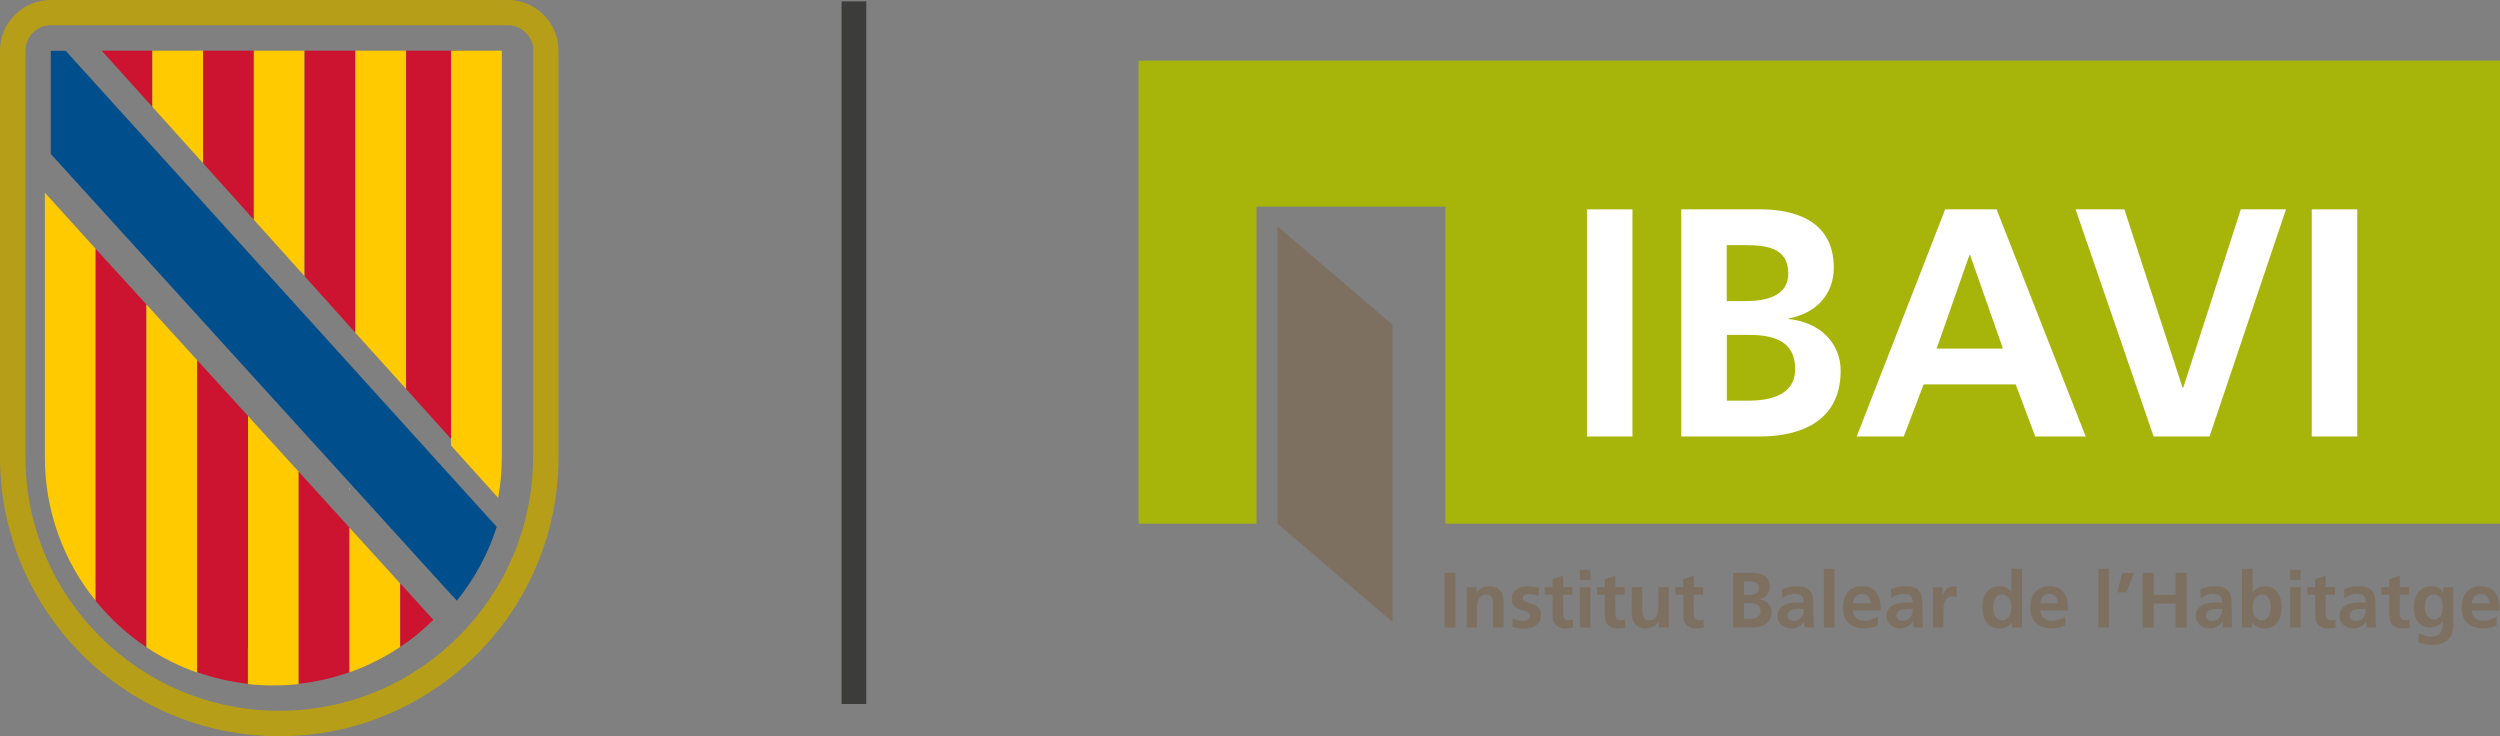 <?xml version="1.0" encoding="UTF-8"?>
<svg id="Capa_2" data-name="Capa 2" xmlns="http://www.w3.org/2000/svg" viewBox="0 0 236.79 69.72">
  <rect x="0" y="0" width="236.79" height="69.72" fill="#808080" stroke="none"/>
  <defs>
    <style>
      .cls-1 {
        fill: #3c3c3b;
      }

      .cls-2 {
        fill: #cc132f;
      }

      .cls-3, .cls-4 {
        fill-rule: evenodd;
      }

      .cls-3, .cls-5 {
        fill: #fff;
      }

      .cls-6 {
        fill: #ffcb00;
      }

      .cls-7, .cls-4 {
        fill: #7d7061;
      }

      .cls-8 {
        fill: #004f8c;
      }

      .cls-9 {
        fill: #b79e19;
      }

      .cls-10 {
        fill: #a7b40a;
      }
    </style>
  </defs>
  <g id="Capa_1-2" data-name="Capa 1">
    <g>
      <g>
        <path class="cls-9" d="M50.49,43.28c0,13.28-10.77,24.04-24.04,24.04S2.41,56.56,2.41,43.28V4.8c0-1.33,1.07-2.41,2.41-2.41h43.28c1.33,0,2.41,1.07,2.41,2.41v38.47h0ZM48.09,0H4.81C2.16,0,0,2.15,0,4.81v38.47c0,14.6,11.84,26.45,26.45,26.45s26.45-11.84,26.45-26.45V4.8c0-2.65-2.15-4.8-4.8-4.8"/>
        <polygon class="cls-2" points="14.43 4.8 9.63 4.8 14.43 10.12 14.43 4.8"/>
        <polygon class="cls-6" points="14.43 9.61 14.43 4.8 19.24 4.8 19.24 15.46 14.43 10.12 14.43 9.61"/>
        <polygon class="cls-2" points="19.24 4.8 24.04 4.8 24.04 20.81 19.24 15.46 19.24 4.8"/>
        <polygon class="cls-6" points="24.04 4.8 28.85 4.8 28.85 26.16 24.04 20.81 24.04 4.8"/>
        <polygon class="cls-2" points="28.85 4.8 33.66 4.8 33.66 31.52 28.85 26.16 28.85 4.8"/>
        <polygon class="cls-6" points="33.66 30.05 33.66 4.8 38.47 4.8 38.47 33.65 38.47 36.85 33.66 31.52 33.66 30.05"/>
        <polygon class="cls-2" points="38.47 4.8 43.28 4.8 43.28 42.19 38.47 36.85 38.47 4.8"/>
        <path class="cls-6" d="M42.72,42.19V4.8h4.81v38.47c0,1.32-.12,2.62-.35,3.88l-4.47-4.96Z"/>
        <path class="cls-6" d="M4.25,43.3c0,5.15,1.8,9.89,4.81,13.6V23.57l-4.81-5.32v25.05Z"/>
        <path class="cls-2" d="M9.06,23.57v33.34c1.38,1.7,2.99,3.18,4.81,4.39V28.84l-4.81-5.27Z"/>
        <path class="cls-6" d="M13.87,28.84v32.46c1.48.99,3.1,1.81,4.81,2.41v-29.59l-4.81-5.28Z"/>
        <path class="cls-2" d="M18.68,63.67c1.54.54,3.14.91,4.81,1.1v-25.37l-4.81-5.28v29.55Z"/>
        <path class="cls-6" d="M23.48,61.31v3.48c.79.09,1.59.13,2.41.13s1.62-.04,2.41-.13v-20.1l-4.81-5.29v21.91Z"/>
        <path class="cls-2" d="M33.1,49.97l-4.81-5.29v20.09c1.67-.19,3.28-.56,4.81-1.1v-13.7Z"/>
        <polygon class="cls-5" points="33.1 46.37 33.17 46.32 33.1 46.25 33.1 46.37"/>
        <path class="cls-6" d="M33.1,63.68c1.71-.6,3.33-1.42,4.81-2.41v-6l-4.81-5.29v13.71Z"/>
        <path class="cls-2" d="M37.91,55.26v6.01c1.13-.75,2.17-1.61,3.14-2.56l-3.14-3.45Z"/>
        <path class="cls-8" d="M43.28,56.88c1.66-2.05,2.95-4.41,3.77-6.98l-2.54-2.8L6.22,4.81h-1.41v9.77l37.49,41.26.96,1.04h.02Z"/>
      </g>
      <rect class="cls-1" x="79.71" y=".13" width="2.34" height="66.55"/>
      <g>
        <polygon class="cls-10" points="107.84 5.74 236.79 5.74 236.79 49.6 136.9 49.6 136.9 19.57 119.01 19.57 119.01 49.6 107.84 49.6 107.84 5.74"/>
        <g>
          <rect class="cls-5" x="150.31" y="19.83" width="4.31" height="21.51"/>
          <path class="cls-3" d="M163.56,31.72h2.03c2.16,0,4.44.43,4.44,3.24,0,2.5-2.43,2.99-4.44,2.99h-2.03v-6.22ZM163.56,23.22h1.66c1.97,0,4.16.18,4.16,2.68,0,2.22-2.25,2.62-4.07,2.62h-1.76v-5.3ZM159.24,41.34h7.52c2.71,0,7.58-.8,7.58-6.22,0-2.65-2-4.62-4.93-4.9v-.06c2.56-.46,4.28-2.25,4.28-4.81,0-4.71-4.16-5.52-6.93-5.52h-7.52v21.51Z"/>
          <path class="cls-3" d="M189.72,33.02h-6.29l3.11-8.87h.06l3.11,8.87ZM175.85,41.34h4.47l1.88-4.93h8.72l1.85,4.93h4.78l-8.44-21.51h-4.87l-8.38,21.51Z"/>
          <polygon class="cls-3" points="203.98 41.34 209.28 41.34 216.52 19.83 212.24 19.83 206.79 36.71 206.72 36.71 201.21 19.83 196.59 19.83 203.98 41.34"/>
          <rect class="cls-5" x="218.96" y="19.83" width="4.31" height="21.51"/>
        </g>
        <polygon class="cls-4" points="121 21.44 131.89 30.75 131.89 58.91 121 49.6 121 21.44"/>
        <g>
          <rect class="cls-7" x="136.82" y="54.26" width="1.04" height="5.18"/>
          <path class="cls-4" d="M138.89,59.44h1v-1.87c0-.49.16-1.27.88-1.27.64,0,.65.63.65,1.1v2.04h1v-2.41c0-.86-.39-1.5-1.3-1.5-.52,0-.94.17-1.26.61h-.01v-.52h-.94v3.82Z"/>
          <path class="cls-4" d="M145.77,55.67c-.31-.07-.62-.14-1.08-.14-.78,0-1.5.36-1.5,1.19,0,1.38,1.73.87,1.73,1.62,0,.37-.4.47-.65.47-.34,0-.67-.1-.98-.25l-.06.82c.36.1.75.16,1.13.16.81,0,1.6-.36,1.6-1.25,0-1.38-1.73-1-1.73-1.6,0-.33.32-.42.59-.42.36,0,.59.06.89.16l.07-.75Z"/>
          <path class="cls-4" d="M147.05,58.29c0,.76.43,1.24,1.21,1.24.3,0,.53-.03.74-.09l-.03-.79c-.1.07-.27.1-.45.1-.38,0-.47-.3-.47-.63v-1.78h.88v-.73h-.88v-1.08l-1,.32v.76h-.74v.73h.74v1.95Z"/>
          <path class="cls-4" d="M149.64,59.44h1v-3.82h-1v3.82ZM149.64,54.92h1v-.95h-1v.95Z"/>
          <path class="cls-4" d="M152,58.29c0,.76.43,1.24,1.21,1.24.3,0,.53-.03.74-.09l-.03-.79c-.1.07-.27.1-.45.1-.38,0-.47-.3-.47-.63v-1.78h.88v-.73h-.88v-1.08l-1,.32v.76h-.74v.73h.74v1.95Z"/>
          <path class="cls-4" d="M158.08,55.61h-1v1.87c0,.49-.16,1.27-.88,1.27-.64,0-.65-.63-.65-1.1v-2.04h-1v2.41c0,.86.39,1.5,1.3,1.5.52,0,.95-.24,1.26-.61h.01v.52h.94v-3.82Z"/>
          <path class="cls-4" d="M159.43,58.29c0,.76.43,1.24,1.21,1.24.3,0,.53-.03.74-.09l-.03-.79c-.1.07-.27.1-.45.1-.38,0-.47-.3-.47-.63v-1.78h.88v-.73h-.88v-1.08l-1,.32v.76h-.74v.73h.74v1.95Z"/>
          <path class="cls-4" d="M165.19,57.12h.49c.52,0,1.07.1,1.07.78,0,.6-.59.72-1.07.72h-.49v-1.5ZM165.19,55.07h.4c.48,0,1,.04,1,.65,0,.53-.54.63-.98.63h-.42v-1.28ZM164.15,59.44h1.81c.65,0,1.83-.19,1.83-1.5,0-.64-.48-1.11-1.19-1.18h0c.62-.13,1.03-.56,1.03-1.17,0-1.14-1-1.33-1.67-1.33h-1.81v5.18Z"/>
          <path class="cls-4" d="M168.8,56.67c.33-.25.76-.42,1.18-.42.59,0,.86.21.86.82h-.55c-.42,0-.91.04-1.28.22-.38.19-.65.52-.65,1.09,0,.73.66,1.14,1.34,1.14.45,0,.95-.24,1.18-.66h.01c0,.12,0,.37.04.57h.88c-.02-.3-.04-.56-.04-.85,0-.28-.01-.57-.01-.96v-.49c0-1.13-.48-1.61-1.65-1.61-.42,0-.94.11-1.33.29l.03.85ZM169.3,58.33c0-.59.66-.66,1.11-.66h.43c0,.3-.04.57-.21.79-.16.21-.39.34-.7.34-.36,0-.63-.14-.63-.47Z"/>
          <rect class="cls-7" x="172.75" y="53.87" width="1" height="5.57"/>
          <path class="cls-4" d="M175.49,57.15c.04-.51.33-.9.88-.9s.78.42.81.9h-1.69ZM177.86,58.41c-.37.21-.79.39-1.27.39-.62,0-1.05-.35-1.09-.97h2.64c0-1.34-.4-2.31-1.82-2.31-1.19,0-1.77.91-1.77,2.02,0,1.26.74,1.98,2,1.98.53,0,.95-.1,1.31-.3v-.81Z"/>
          <path class="cls-4" d="M179.12,56.67c.33-.25.76-.42,1.18-.42.59,0,.86.21.86.82h-.55c-.42,0-.91.04-1.28.22-.38.19-.65.52-.65,1.09,0,.73.66,1.14,1.34,1.14.45,0,.95-.24,1.18-.66h.01c0,.12,0,.37.04.57h.88c-.02-.3-.04-.56-.04-.85,0-.28-.01-.57-.01-.96v-.49c0-1.13-.48-1.61-1.65-1.61-.42,0-.94.11-1.33.29l.03.85ZM179.62,58.33c0-.59.66-.66,1.11-.66h.43c0,.3-.04.57-.21.79-.16.21-.39.34-.7.34-.36,0-.63-.14-.63-.47Z"/>
          <path class="cls-4" d="M183.07,59.44h1v-1.4c0-.55,0-1.56.81-1.56.18,0,.36.03.45.08v-1c-.1-.03-.21-.03-.3-.03-.59,0-1,.6-1.05.96h-.01v-.87h-.88v3.82Z"/>
          <path class="cls-4" d="M188.8,57.52c0-.51.18-1.22.82-1.22s.89.68.89,1.22-.22,1.24-.88,1.24-.84-.71-.84-1.24ZM190.55,59.44h.97v-5.57h-1v2.19h-.01c-.3-.36-.65-.53-1.14-.53-1.17,0-1.6.94-1.6,1.99s.43,2.01,1.6,2.01c.47,0,.88-.15,1.17-.52h.01v.43Z"/>
          <path class="cls-4" d="M193.24,57.15c.04-.51.33-.9.88-.9s.78.42.81.9h-1.69ZM195.61,58.41c-.37.21-.79.39-1.27.39-.62,0-1.05-.35-1.09-.97h2.64c0-1.34-.4-2.31-1.82-2.31-1.19,0-1.77.91-1.77,2.02,0,1.26.74,1.98,2,1.98.53,0,.95-.1,1.31-.3v-.81Z"/>
          <rect class="cls-7" x="198.75" y="53.87" width="1" height="5.57"/>
          <polygon class="cls-4" points="200.54 56.11 201.41 56.11 202.1 54.26 201.01 54.26 200.54 56.11"/>
          <polygon class="cls-4" points="202.95 59.44 203.99 59.44 203.99 57.17 206.07 57.17 206.07 59.44 207.11 59.44 207.11 54.26 206.07 54.26 206.07 56.35 203.99 56.35 203.99 54.26 202.95 54.26 202.95 59.44"/>
          <path class="cls-4" d="M208.42,56.67c.33-.25.76-.42,1.18-.42.59,0,.86.21.86.82h-.55c-.42,0-.91.04-1.28.22-.38.19-.65.52-.65,1.09,0,.73.66,1.14,1.34,1.14.45,0,.95-.24,1.18-.66h.01c0,.12,0,.37.04.57h.88c-.02-.3-.04-.56-.04-.85,0-.28-.01-.57-.01-.96v-.49c0-1.13-.48-1.61-1.65-1.61-.42,0-.94.11-1.33.29l.03.85ZM208.93,58.33c0-.59.66-.66,1.11-.66h.43c0,.3-.04.57-.21.79-.16.21-.39.34-.7.34-.36,0-.63-.14-.63-.47Z"/>
          <path class="cls-4" d="M213.36,57.52c0-.53.25-1.22.89-1.22s.82.71.82,1.22-.19,1.24-.84,1.24-.88-.7-.88-1.24ZM212.35,59.44h.97v-.47h.01c.29.41.75.56,1.17.56,1.17,0,1.6-.97,1.6-2.01s-.43-1.99-1.6-1.99c-.52,0-.87.22-1.14.58h-.01v-2.24h-1v5.57Z"/>
          <path class="cls-4" d="M216.91,59.44h1v-3.82h-1v3.82ZM216.91,54.92h1v-.95h-1v.95Z"/>
          <path class="cls-4" d="M219.28,58.29c0,.76.43,1.24,1.21,1.24.3,0,.53-.03.74-.09l-.03-.79c-.1.07-.27.1-.45.1-.38,0-.47-.3-.47-.63v-1.78h.88v-.73h-.88v-1.08l-1,.32v.76h-.74v.73h.74v1.95Z"/>
          <path class="cls-4" d="M222.04,56.67c.33-.25.76-.42,1.18-.42.59,0,.86.21.86.82h-.55c-.42,0-.91.04-1.28.22-.38.19-.65.52-.65,1.09,0,.73.66,1.14,1.34,1.14.45,0,.95-.24,1.18-.66h.01c0,.12,0,.37.04.57h.88c-.02-.3-.04-.56-.04-.85,0-.28-.01-.57-.01-.96v-.49c0-1.13-.48-1.61-1.65-1.61-.42,0-.94.11-1.33.29l.03.85ZM222.55,58.33c0-.59.66-.66,1.11-.66h.43c0,.3-.04.57-.21.79-.16.21-.39.34-.7.34-.36,0-.63-.14-.63-.47Z"/>
          <path class="cls-4" d="M226.3,58.29c0,.76.43,1.24,1.21,1.24.3,0,.53-.03.74-.09l-.03-.79c-.1.07-.27.1-.45.1-.38,0-.47-.3-.47-.63v-1.78h.88v-.73h-.88v-1.08l-1,.32v.76h-.74v.73h.74v1.95Z"/>
          <path class="cls-4" d="M230.5,58.67c-.57,0-.85-.64-.85-1.16,0-.59.22-1.21.89-1.21.58,0,.83.53.83,1.19s-.25,1.18-.88,1.18ZM231.42,55.61v.52h-.01c-.27-.44-.67-.61-1.17-.61-1.14,0-1.62,1.06-1.62,1.98,0,1.02.43,1.93,1.56,1.93.56,0,1-.28,1.19-.61h.01c0,.66-.05,1.49-1.15,1.49-.31,0-.81-.17-1.11-.33l-.08.85c.48.2.93.26,1.32.26,1.6,0,2.02-.98,2.02-2.02v-3.45h-.95Z"/>
          <path class="cls-4" d="M234.11,57.15c.04-.51.33-.9.88-.9s.78.42.81.9h-1.69ZM236.47,58.41c-.37.21-.79.39-1.27.39-.62,0-1.05-.35-1.09-.97h2.64c0-1.34-.4-2.31-1.82-2.31-1.19,0-1.77.91-1.77,2.02,0,1.26.74,1.98,2,1.98.53,0,.95-.1,1.31-.3v-.81Z"/>
        </g>
      </g>
    </g>
  </g>
</svg>